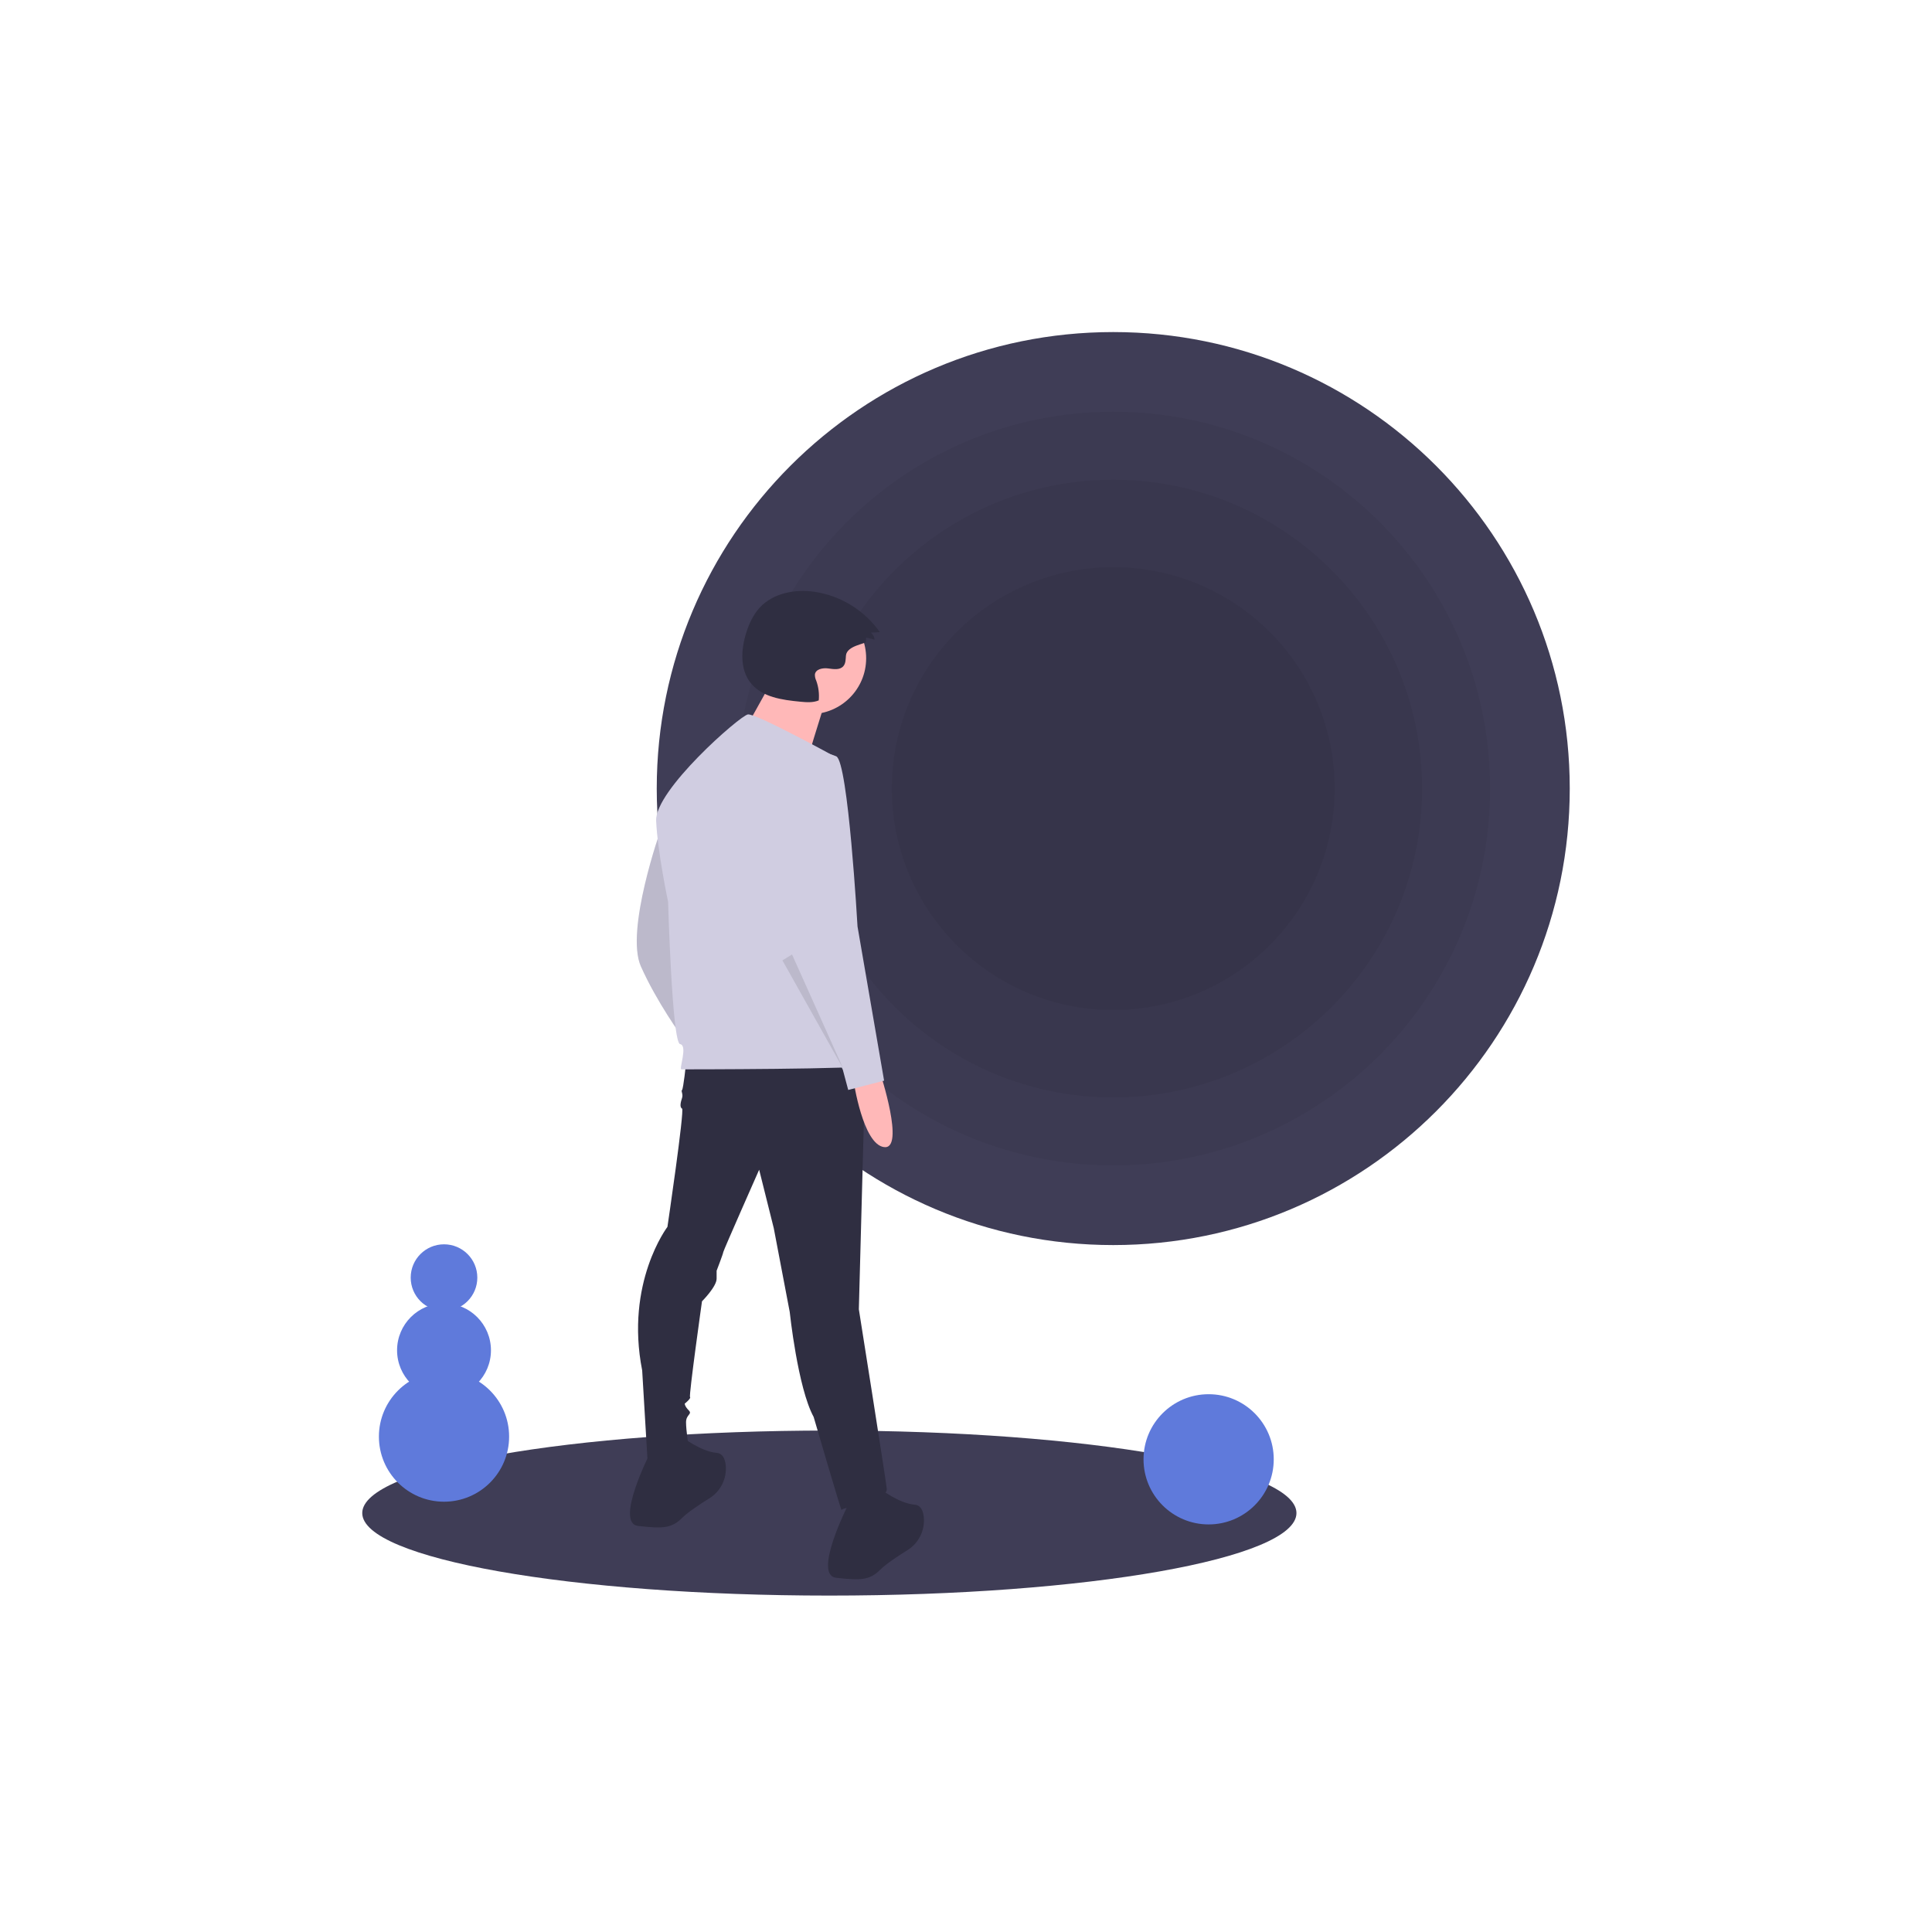 <svg width="320" height="320" viewBox="0 0 320 320" fill="none" xmlns="http://www.w3.org/2000/svg">
<rect width="320" height="320" fill="white"/>
<g clip-path="url(#clip0_56_103)">
<path d="M137.367 264.279C180.095 264.279 214.734 258.16 214.734 250.611C214.734 243.063 180.095 236.944 137.367 236.944C94.638 236.944 60 243.063 60 250.611C60 258.16 94.638 264.279 137.367 264.279Z" fill="#3F3D56"/>
<path d="M184.389 206.223C226.148 206.223 260 172.37 260 130.611C260 88.852 226.148 55 184.389 55C142.63 55 108.777 88.852 108.777 130.611C108.777 172.37 142.63 206.223 184.389 206.223Z" fill="#3F3D56"/>
<path opacity="0.05" d="M184.389 193.031C218.862 193.031 246.808 165.085 246.808 130.611C246.808 96.138 218.862 68.192 184.389 68.192C149.915 68.192 121.969 96.138 121.969 130.611C121.969 165.085 149.915 193.031 184.389 193.031Z" fill="black"/>
<path opacity="0.05" d="M184.389 181.77C212.643 181.77 235.547 158.865 235.547 130.611C235.547 102.357 212.643 79.453 184.389 79.453C156.135 79.453 133.23 102.357 133.23 130.611C133.23 158.865 156.135 181.77 184.389 181.77Z" fill="black"/>
<path opacity="0.05" d="M184.389 167.291C204.646 167.291 221.068 150.869 221.068 130.611C221.068 110.354 204.646 93.932 184.389 93.932C164.131 93.932 147.709 110.354 147.709 130.611C147.709 150.869 164.131 167.291 184.389 167.291Z" fill="black"/>
<path d="M109.447 137.378C109.447 137.378 103.503 154.111 106.145 160.055C108.787 166 112.97 171.724 112.97 171.724C112.97 171.724 111.429 138.479 109.447 137.378Z" fill="#D0CDE1"/>
<path opacity="0.1" d="M109.447 137.378C109.447 137.378 103.503 154.111 106.145 160.055C108.787 166 112.97 171.724 112.97 171.724C112.97 171.724 111.429 138.479 109.447 137.378Z" fill="black"/>
<path d="M113.63 176.128C113.63 176.128 113.19 180.311 112.97 180.531C112.75 180.751 113.19 181.192 112.97 181.852C112.75 182.513 112.529 183.393 112.97 183.613C113.41 183.834 110.548 203.209 110.548 203.209C110.548 203.209 103.503 212.456 106.365 226.987L107.245 241.738C107.245 241.738 114.071 242.178 114.071 239.757C114.071 239.757 113.63 236.894 113.63 235.573C113.63 234.252 114.731 234.252 114.071 233.592C113.41 232.931 113.41 232.491 113.41 232.491C113.41 232.491 114.511 231.61 114.291 231.39C114.071 231.17 116.272 215.538 116.272 215.538C116.272 215.538 118.694 213.116 118.694 211.795V210.474C118.694 210.474 119.795 207.612 119.795 207.392C119.795 207.172 125.74 193.741 125.74 193.741L128.161 203.429L130.803 217.299C130.803 217.299 132.124 229.849 134.767 234.693C134.767 234.693 139.39 250.545 139.39 250.105C139.39 249.664 147.096 248.563 146.876 246.582C146.656 244.6 142.252 216.859 142.252 216.859L143.353 175.687L113.63 176.128Z" fill="#2F2E41"/>
<path d="M107.686 240.637C107.686 240.637 101.741 252.306 105.704 252.747C109.667 253.187 111.208 253.187 112.97 251.425C113.933 250.463 115.883 249.171 117.453 248.197C118.383 247.63 119.134 246.812 119.621 245.837C120.108 244.861 120.309 243.769 120.204 242.685C120.087 241.607 119.685 240.72 118.694 240.637C116.052 240.417 112.97 237.995 112.97 237.995L107.686 240.637Z" fill="#2F2E41"/>
<path d="M140.491 249.224C140.491 249.224 134.546 260.893 138.509 261.333C142.472 261.773 144.014 261.773 145.775 260.012C146.738 259.049 148.688 257.757 150.258 256.784C151.188 256.216 151.94 255.398 152.426 254.423C152.913 253.448 153.115 252.356 153.009 251.271C152.893 250.194 152.49 249.306 151.499 249.224C148.857 249.004 145.775 246.582 145.775 246.582L140.491 249.224Z" fill="#2F2E41"/>
<path d="M134.208 118.282C139.32 118.282 143.463 114.138 143.463 109.027C143.463 103.916 139.32 99.772 134.208 99.772C129.097 99.772 124.953 103.916 124.953 109.027C124.953 114.138 129.097 118.282 134.208 118.282Z" fill="#FFB8B8"/>
<path d="M128.258 112.068C128.258 112.068 121.648 124.232 121.119 124.232C120.59 124.232 133.018 128.198 133.018 128.198C133.018 128.198 136.456 116.563 136.985 115.506L128.258 112.068Z" fill="#FFB8B8"/>
<path d="M138.399 125.379C138.399 125.379 125.189 118.113 123.868 118.333C122.547 118.554 108.456 130.883 108.677 135.947C108.897 141.011 110.658 149.377 110.658 149.377C110.658 149.377 111.319 172.715 112.64 172.935C113.961 173.155 112.419 177.118 112.86 177.118C113.3 177.118 143.683 177.118 143.904 176.458C144.124 175.797 138.399 125.379 138.399 125.379Z" fill="#D0CDE1"/>
<path d="M145.775 177.669C145.775 177.669 149.958 190.439 146.435 189.998C142.913 189.558 141.372 178.99 141.372 178.99L145.775 177.669Z" fill="#FFB8B8"/>
<path d="M134.546 124.608C134.546 124.608 126.4 126.37 127.721 137.378C129.042 148.386 131.464 159.395 131.464 159.395L139.61 177.229L140.491 180.531L146.435 178.99L142.032 153.45C142.032 153.45 140.491 126.149 138.509 125.269C137.26 124.736 135.901 124.51 134.546 124.608Z" fill="#D0CDE1"/>
<path opacity="0.1" d="M129.593 159.065L139.72 177.118L131.188 158.095L129.593 159.065Z" fill="black"/>
<path d="M143.422 106.302L143.453 105.595L144.86 105.945C144.845 105.718 144.78 105.497 144.672 105.297C144.563 105.097 144.412 104.923 144.229 104.787L145.728 104.704C144.47 102.917 142.864 101.403 141.005 100.254C139.146 99.105 137.074 98.345 134.913 98.02C131.671 97.55 128.062 98.23 125.839 100.636C124.761 101.802 124.083 103.286 123.602 104.8C122.714 107.589 122.533 110.912 124.384 113.179C126.265 115.482 129.551 115.934 132.511 116.219C133.552 116.319 134.644 116.412 135.609 116.008C135.717 114.901 135.575 113.784 135.194 112.739C135.036 112.415 134.96 112.057 134.974 111.697C135.106 110.817 136.28 110.595 137.163 110.714C138.045 110.833 139.106 111.015 139.686 110.339C140.086 109.874 140.062 109.196 140.115 108.585C140.259 106.921 143.407 106.651 143.422 106.302Z" fill="#2F2E41"/>
<path d="M200.188 252.492C206.144 252.492 210.972 247.664 210.972 241.708C210.972 235.753 206.144 230.925 200.188 230.925C194.232 230.925 189.404 235.753 189.404 241.708C189.404 247.664 194.232 252.492 200.188 252.492Z" fill="#5F7ADB"/>
<path d="M73.542 248.73C79.498 248.73 84.326 243.902 84.326 237.947C84.326 231.991 79.498 227.163 73.542 227.163C67.587 227.163 62.759 231.991 62.759 237.947C62.759 243.902 67.587 248.73 73.542 248.73Z" fill="#5F7ADB"/>
<path d="M73.542 231.426C77.836 231.426 81.317 227.946 81.317 223.652C81.317 219.358 77.836 215.878 73.542 215.878C69.249 215.878 65.768 219.358 65.768 223.652C65.768 227.946 69.249 231.426 73.542 231.426Z" fill="#5F7ADB"/>
<path d="M73.542 217.132C76.589 217.132 79.059 214.661 79.059 211.614C79.059 208.567 76.589 206.097 73.542 206.097C70.495 206.097 68.025 208.567 68.025 211.614C68.025 214.661 70.495 217.132 73.542 217.132Z" fill="#5F7ADB"/>
</g>
<defs>
<clipPath id="clip0_56_103">
<rect width="200" height="209.279" fill="white" transform="translate(60 55)"/>
</clipPath>
</defs>
</svg>
